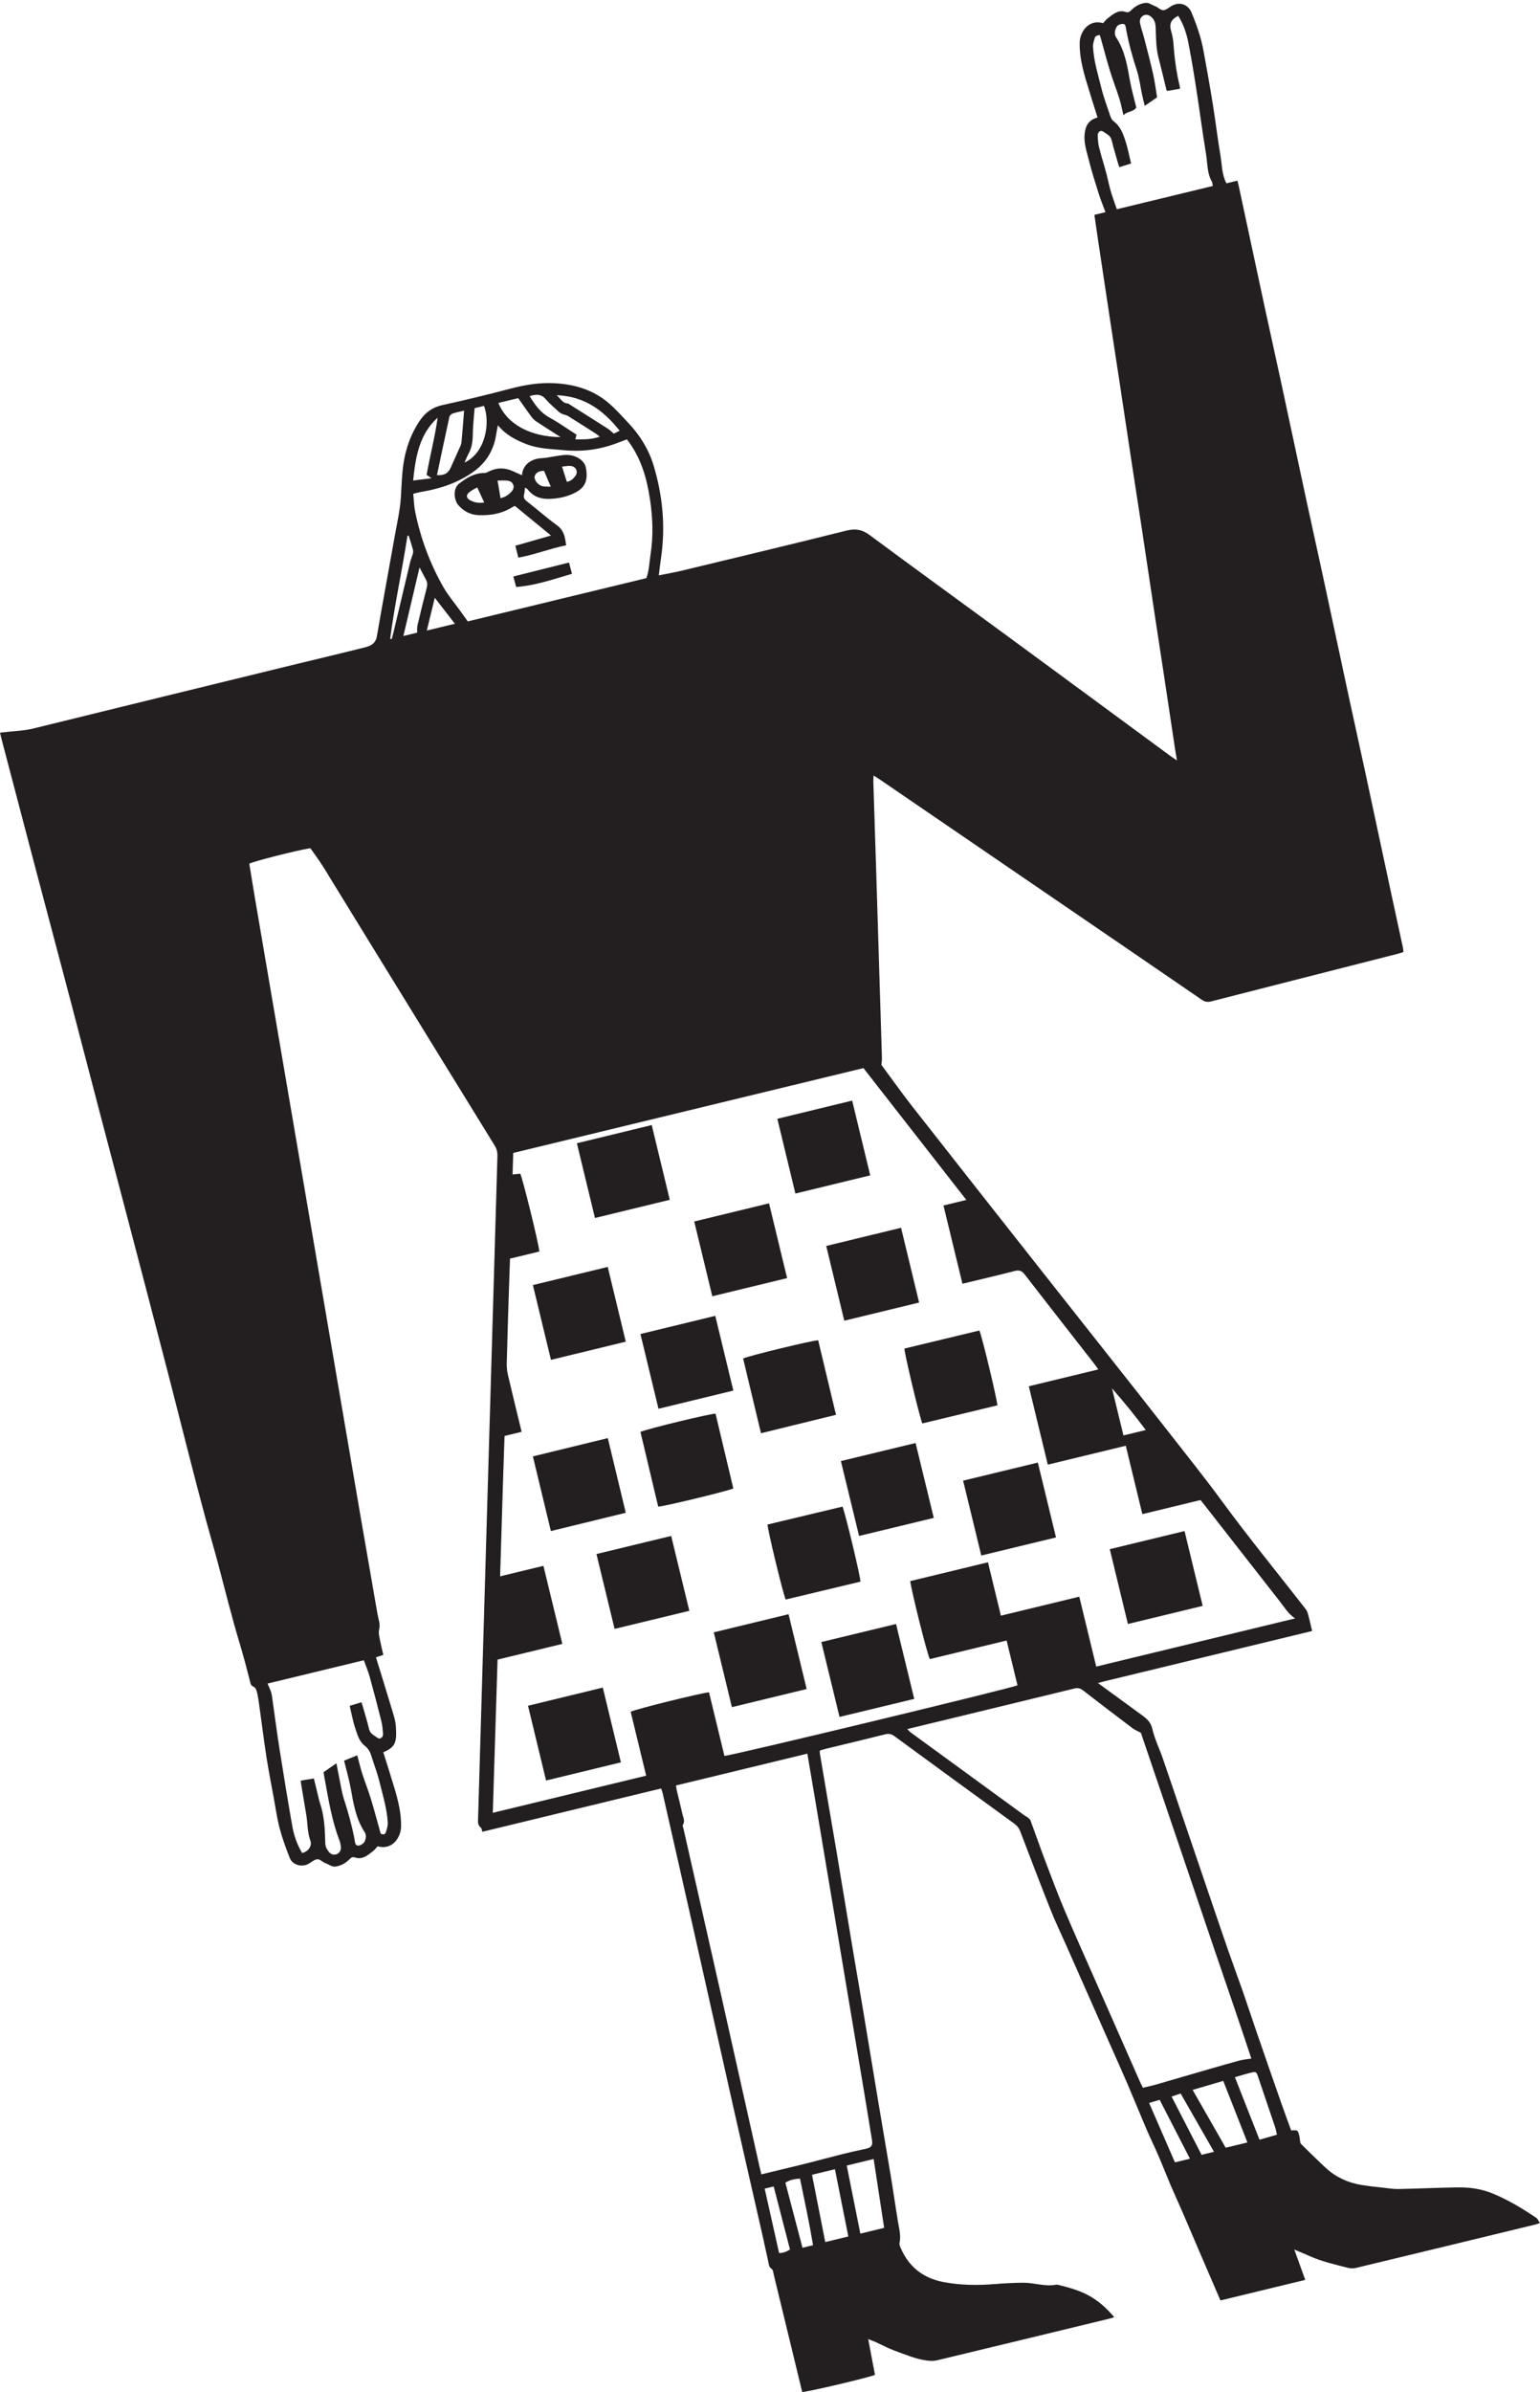 <?xml version="1.0" encoding="utf-8"?>
<svg width="315px" height="489px" viewBox="0 0 315 489" version="1.1" xmlns:xlink="http://www.w3.org/1999/xlink" xmlns="http://www.w3.org/2000/svg">
  <defs>
    <path d="M0 0.579L314.965 0.579L314.965 488.999L0 488.999L0 0.579Z" id="path_1" />
    <clipPath id="mask_1">
      <use xlink:href="#path_1" />
    </clipPath>
  </defs>
  <g id="Illlu-01">
    <path d="M131 272.719C132.246 277.878 133.456 282.897 134.689 288C139.799 286.76 144.87 285.527 150 284.282C148.767 279.187 147.55 274.139 146.308 269C141.22 270.236 136.154 271.466 131 272.719" id="Fill-1" fill="#231F20" fill-rule="evenodd" stroke="none" />
    <path d="M172.695 270C177.811 268.758 182.878 267.529 188 266.284C186.764 261.164 185.543 256.123 184.308 251C179.191 252.242 174.119 253.474 169 254.716C170.236 259.827 171.459 264.879 172.695 270" id="Fill-3" fill="#231F20" fill-rule="evenodd" stroke="none" />
    <path d="M112.696 278C117.824 276.756 122.889 275.526 128 274.285C126.762 269.158 125.542 264.108 124.309 259C119.184 260.244 114.114 261.474 109 262.715C110.24 267.837 111.46 272.883 112.696 278" id="Fill-5" fill="#231F20" fill-rule="evenodd" stroke="none" />
    <path d="M142 249.713C143.237 254.83 144.457 259.872 145.697 265C150.806 263.759 155.875 262.53 161 261.287C159.763 256.18 158.543 251.131 157.303 246C152.194 247.241 147.128 248.47 142 249.713" id="Fill-7" fill="#231F20" fill-rule="evenodd" stroke="none" />
    <path d="M162.695 244C167.814 242.758 172.881 241.526 178 240.284C176.762 235.162 175.544 230.12 174.307 225C169.184 226.244 164.116 227.472 159 228.716C160.236 233.838 161.459 238.886 162.695 244" id="Fill-9" fill="#231F20" fill-rule="evenodd" stroke="none" />
    <path d="M118 233.718C119.249 238.886 120.459 243.901 121.695 249C126.808 247.757 131.874 246.528 137 245.283C135.767 240.181 134.548 235.13 133.308 230C128.212 231.236 123.147 232.466 118 233.718" id="Fill-11" fill="#231F20" fill-rule="evenodd" stroke="none" />
    <path d="M187.28 295C182.181 296.232 177.125 297.454 172 298.691C173.241 303.807 174.471 308.857 175.718 314C180.796 312.774 185.855 311.552 191 310.31C189.768 305.234 188.532 300.153 187.28 295" id="Fill-13" fill="#231F20" fill-rule="evenodd" stroke="none" />
    <path d="M125.713 333C130.82 331.766 135.87 330.543 141 329.303C139.761 324.2 138.532 319.129 137.287 314C132.183 315.232 127.133 316.456 122 317.697C123.239 322.798 124.468 327.868 125.713 333" id="Fill-15" fill="#231F20" fill-rule="evenodd" stroke="none" />
    <path d="M212.287 299C207.18 300.235 202.129 301.457 197 302.697C198.239 307.8 199.471 312.871 200.715 318C205.817 316.768 210.869 315.546 216 314.304C214.763 309.202 213.532 304.13 212.287 299" id="Fill-17" fill="#231F20" fill-rule="evenodd" stroke="none" />
    <path d="M160.701 327C165.845 325.768 170.927 324.555 176 323.343C176.026 322.402 173.002 309.746 172.333 308C167.228 309.219 162.115 310.441 157 311.664C156.967 312.546 160.038 325.341 160.701 327" id="Fill-19" fill="#231F20" fill-rule="evenodd" stroke="none" />
    <path d="M165 345.296C163.756 340.163 162.531 335.117 161.293 330C156.193 331.237 151.143 332.458 146 333.704C147.231 338.781 148.463 343.852 149.707 349C154.786 347.771 159.832 346.55 165 345.296" id="Fill-21" fill="#231F20" fill-rule="evenodd" stroke="none" />
    <path d="M246 328.296C244.758 323.165 243.536 318.118 242.294 313C237.189 314.235 232.141 315.458 227 316.703C228.229 321.776 229.459 326.853 230.708 332C235.77 330.775 240.821 329.552 246 328.296" id="Fill-23" fill="#231F20" fill-rule="evenodd" stroke="none" />
    <path d="M127 360.286C125.767 355.181 124.543 350.131 123.303 345C118.201 346.237 113.13 347.469 108 348.716C109.233 353.819 110.457 358.869 111.697 364C116.802 362.76 121.872 361.529 127 360.286" id="Fill-25" fill="#231F20" fill-rule="evenodd" stroke="none" />
    <path d="M187 347.309C185.756 342.191 184.529 337.141 183.281 332C178.201 333.225 173.144 334.446 168 335.689C169.234 340.768 170.468 345.851 171.721 351C176.819 349.768 181.879 348.547 187 347.309" id="Fill-27" fill="#231F20" fill-rule="evenodd" stroke="none" />
    <path d="M131 292.727C132.22 297.86 133.427 302.935 134.63 308C135.578 308.028 148.238 304.984 150 304.302C148.79 299.209 147.574 294.104 146.36 289.001C145.457 288.947 132.509 292.065 131 292.727" id="Fill-29" fill="#231F20" fill-rule="evenodd" stroke="none" />
    <path d="M128 309.265C126.765 304.14 125.553 299.097 124.324 294C119.186 295.253 114.107 296.492 109 297.735C110.235 302.86 111.449 307.898 112.677 313C117.783 311.757 122.831 310.526 128 309.265" id="Fill-31" fill="#231F20" fill-rule="evenodd" stroke="none" />
    <path d="M200.335 272C195.23 273.226 190.115 274.459 185 275.69C184.975 276.631 188.019 289.417 188.653 291C193.76 289.77 198.88 288.539 204 287.305C204.031 286.41 200.946 273.484 200.335 272" id="Fill-33" fill="#231F20" fill-rule="evenodd" stroke="none" />
    <path d="M152 277.718C153.22 282.825 154.427 287.866 155.656 293C160.775 291.743 165.853 290.498 171 289.236C169.783 284.142 168.568 279.069 167.355 274C166.417 273.961 153.348 277.114 152 277.718" id="Fill-35" fill="#231F20" fill-rule="evenodd" stroke="none" />
    <g id="Group-39">
      <path d="M0 0.579L314.965 0.579L314.965 488.999L0 488.999L0 0.579Z" id="Clip-38" fill="none" fill-rule="evenodd" stroke="none" />
      <g clip-path="url(#mask_1)">
        <path d="M88.934 122.21C88.38 124.487 87.852 126.64 87.298 128.905C89.3 128.421 91.097 127.985 93.049 127.516C91.665 125.728 90.372 124.061 88.934 122.21M79.805 130.576C79.909 130.598 80.018 130.622 80.121 130.647C80.227 130.258 80.346 129.873 80.436 129.479C81.594 124.608 82.741 119.736 83.907 114.865C84.043 114.294 84.301 113.753 84.454 113.182C84.524 112.917 84.531 112.6 84.457 112.338C84.199 111.393 83.89 110.462 83.601 109.523C83.513 109.518 83.426 109.513 83.343 109.51C82.271 116.548 80.731 123.511 79.805 130.576M97.078 83.442C96.942 85.291 96.719 87.112 96.702 88.938C96.689 90.296 96.493 91.551 95.843 92.745C95.542 93.296 95.319 93.892 95.014 94.576C99.362 92.529 100.31 86.374 98.996 82.978C98.335 83.136 97.757 83.275 97.078 83.442M229.796 293.452C231.292 293.092 232.735 292.742 234.369 292.345C232.154 289.412 229.898 286.596 227.463 283.835C228.232 287.017 229.006 290.199 229.796 293.452M126.748 88.058C123.459 83.914 119.59 81.017 113.866 80.793C114.699 81.545 115.061 82.401 116.085 82.482C116.355 82.504 116.614 82.752 116.868 82.912C119.368 84.487 121.874 86.065 124.366 87.659C124.733 87.895 125.046 88.221 125.557 88.653C125.868 88.498 126.279 88.291 126.748 88.058M156.412 447.431C157.394 451.818 158.369 456.175 159.358 460.59C160.211 460.625 160.872 460.306 161.592 459.88C160.483 455.603 159.379 451.355 158.25 446.986C157.557 447.154 157.063 447.275 156.412 447.431M82.507 130.024C83.598 129.757 84.505 129.537 85.334 129.336C85.351 128.846 85.285 128.334 85.39 127.864C85.998 125.277 86.625 122.694 87.298 120.123C87.454 119.536 87.409 119.033 87.142 118.524C86.758 117.777 86.355 117.035 85.812 116.013C84.673 120.84 83.605 125.365 82.507 130.024M88.267 97.769C87.786 97.441 87.556 97.286 87.256 97.078C87.949 93.198 88.968 89.34 89.516 85.387C85.779 88.775 85.025 93.29 84.505 98.236C85.818 98.073 86.897 97.938 88.267 97.769M248.319 439.899C246.027 435.9 243.787 431.988 241.494 427.984C240.85 428.204 240.306 428.385 239.643 428.609C241.73 432.661 243.758 436.598 245.775 440.517C246.669 440.299 247.438 440.113 248.319 439.899M112.4 85.367C114.305 86.408 116.08 87.681 117.918 88.858C117.839 89.189 117.772 89.456 117.686 89.819C119.371 89.824 120.968 89.877 122.676 89.274C122.341 89.011 122.132 88.819 121.903 88.671C119.991 87.45 118.08 86.226 116.153 85.034C115.813 84.825 115.377 84.79 115.001 84.63C114.741 84.518 114.486 84.36 114.277 84.167C113.372 83.324 112.405 82.523 111.603 81.587C110.643 80.47 109.574 80.606 108.334 80.981C109.423 82.754 110.531 84.348 112.4 85.367M109.914 86.308C109.505 86.038 109.09 85.722 108.801 85.335C107.857 84.073 106.966 82.767 105.995 81.391C104.637 81.72 103.293 82.044 101.942 82.372C103.689 86.763 108.616 89.335 114.653 89.35C112.983 88.284 111.44 87.311 109.914 86.308M235.044 429.912C236.847 434.055 238.586 438.06 240.326 442.057C241.342 441.811 242.273 441.587 243.396 441.315C241.312 437.262 239.297 433.343 237.205 429.278C236.417 429.506 235.781 429.694 235.044 429.912M166.311 458.995C165.541 454.436 164.584 449.939 163.636 445.371C162.564 445.473 161.579 445.607 160.649 446.225C161.812 450.645 162.962 455.022 164.144 459.52C164.928 459.33 165.548 459.179 166.311 458.995M92.591 84.54C92.319 84.632 91.988 84.936 91.928 85.199C91.055 89.165 90.222 93.142 89.38 97.127C90.87 97.212 91.653 96.782 92.176 95.627C92.796 94.261 93.415 92.894 94.021 91.522C94.178 91.172 94.359 90.805 94.393 90.432C94.592 88.306 94.752 86.177 94.927 83.951C94.069 84.162 93.311 84.297 92.591 84.54M257.626 437.432C258.815 437.09 259.94 436.763 261.194 436.403C261.055 435.829 260.965 435.289 260.791 434.776C259.624 431.302 258.436 427.839 257.264 424.366C257.013 423.624 256.861 423.487 256.039 423.685C254.926 423.952 253.837 424.295 252.593 424.645C254.308 429 255.947 433.161 257.626 437.432M166.092 444.6C167.001 449.205 167.894 453.745 168.803 458.355C170.412 457.965 171.889 457.608 173.521 457.212C172.612 452.648 171.71 448.103 170.784 443.464C169.152 443.862 167.707 444.208 166.092 444.6M250.21 425.407C248.118 426.02 246.13 426.606 243.947 427.248C246.246 431.265 248.475 435.168 250.709 439.07C252.192 438.712 253.586 438.374 255.154 437.992C253.487 433.746 251.866 429.632 250.21 425.407M178.698 441.376C176.836 441.826 175.102 442.247 173.2 442.709C174.13 447.359 175.046 451.951 175.977 456.63C177.65 456.224 179.169 455.858 180.849 455.452C180.119 450.704 179.409 446.045 178.698 441.376M64.201 363.579C64.494 364.783 64.782 365.975 65.075 367.169C65.197 367.666 65.301 368.172 65.467 368.659C66.346 371.291 66.475 374.026 66.529 376.762C66.541 377.527 66.854 378.059 67.285 378.597C67.713 379.127 68.25 379.287 68.887 379.051C69.422 378.847 69.79 378.246 69.727 377.607C69.681 377.144 69.594 376.663 69.429 376.23C67.878 372.215 67.212 367.989 66.432 363.79C66.346 363.336 66.272 362.88 66.174 362.304C66.959 361.757 67.786 361.185 68.808 360.475C68.984 361.38 69.12 362.11 69.273 362.839C69.635 364.552 69.859 366.308 70.401 367.963C71.251 370.566 71.968 373.194 72.494 375.879C72.518 376.006 72.518 376.135 72.547 376.261C72.651 376.658 72.602 377.159 73.135 377.297C73.556 377.405 74.392 376.92 74.596 376.449C74.875 375.801 74.973 375.13 74.562 374.505C72.793 371.811 72.296 368.729 71.749 365.644C71.41 363.754 70.858 361.902 70.384 359.939C71.344 359.547 72.146 359.215 73.072 358.839C73.4 360.07 73.686 361.302 74.068 362.504C74.642 364.292 75.335 366.041 75.886 367.834C76.55 369.997 77.121 372.189 77.734 374.368C77.782 374.532 77.831 374.694 77.87 374.845C78.358 375.137 78.778 375.035 78.932 374.546C79.138 373.909 79.353 373.22 79.314 372.568C79.138 369.661 78.266 366.876 77.566 364.068C77.124 362.297 76.453 360.586 75.913 358.839C75.666 358.042 75.255 357.4 74.596 356.881C73.451 355.984 73.096 354.601 72.668 353.325C72.173 351.835 71.898 350.271 71.526 348.736C72.199 348.53 72.992 348.289 73.928 348.002C74.005 348.23 74.117 348.52 74.2 348.819C74.642 350.378 75.126 351.926 75.495 353.505C75.728 354.492 76.581 354.792 77.233 355.278C77.734 355.645 78.375 355.195 78.343 354.504C78.298 353.612 78.21 352.707 77.998 351.845C77.243 348.826 76.46 345.816 75.627 342.82C75.311 341.679 74.841 340.577 74.423 339.411C67.859 341 61.367 342.571 54.721 344.182C54.94 344.685 55.173 345.155 55.354 345.637C55.475 345.948 55.56 346.282 55.611 346.614C56.131 350.256 56.6 353.904 57.171 357.536C58 362.81 58.863 368.084 59.792 373.342C60.134 375.278 60.788 377.14 61.812 378.835C63.073 378.482 63.894 377.393 63.479 376.268C62.842 374.541 62.947 372.739 62.642 370.985C62.275 368.841 61.923 366.693 61.568 364.549C61.537 364.382 61.537 364.216 61.517 364.016C62.484 363.859 63.306 363.725 64.201 363.579M239.565 6.414C239.822 7.261 239.973 8.158 240.036 9.044C240.243 11.99 240.637 14.903 241.342 17.775C241.371 17.892 241.336 18.026 241.33 18.15C240.488 18.298 239.662 18.437 238.782 18.59C238.739 18.542 238.607 18.464 238.581 18.362C238.056 16.245 237.581 14.116 237.017 12.007C236.51 10.126 236.468 8.21 236.407 6.29C236.376 5.405 236.427 4.497 235.768 3.745C235.202 3.106 234.606 2.862 233.974 3.128C233.364 3.392 233.024 4.015 233.204 4.84C233.413 5.799 233.756 6.726 234.002 7.679C234.641 10.158 235.301 12.635 235.866 15.131C236.21 16.661 236.395 18.225 236.677 19.899C235.909 20.428 235.083 21.001 234.154 21.642C233.955 20.822 233.773 20.138 233.625 19.449C233.26 17.737 233.061 15.972 232.517 14.318C231.624 11.594 230.864 8.845 230.348 6.025C230.341 5.986 230.341 5.94 230.331 5.899C230.222 5.5 230.275 4.92 229.726 4.898C229.184 4.876 228.608 5.056 228.331 5.626C228.003 6.304 227.891 7.018 228.328 7.687C230.095 10.382 230.587 13.464 231.136 16.55C231.467 18.398 232.001 20.211 232.429 21.977C231.755 22.984 230.589 22.656 229.797 23.571C229.483 22.271 229.282 21.189 228.956 20.15C228.351 18.235 227.616 16.362 227.03 14.448C226.343 12.2 225.752 9.927 225.118 7.665C225.084 7.541 225.028 7.426 224.913 7.125C224.593 7.265 224.097 7.324 224.019 7.541C223.774 8.203 223.538 8.934 223.574 9.625C223.723 12.496 224.6 15.236 225.28 18.004C225.759 19.939 226.465 21.821 227.106 23.712C227.235 24.098 227.442 24.537 227.752 24.763C229.164 25.791 229.723 27.334 230.219 28.867C230.706 30.361 230.988 31.922 231.355 33.431C230.667 33.643 229.874 33.89 228.943 34.176C228.868 33.935 228.761 33.638 228.676 33.336C228.234 31.777 227.757 30.227 227.378 28.65C227.142 27.672 226.292 27.366 225.628 26.892C225.125 26.538 224.512 26.994 224.534 27.692C224.557 28.502 224.607 29.329 224.804 30.11C225.239 31.844 225.786 33.552 226.251 35.28C226.588 36.511 226.819 37.774 227.174 38.999C227.539 40.257 228.005 41.489 228.438 42.776C235.037 41.177 241.531 39.606 248.065 38.024C248.006 37.72 248.025 37.401 247.892 37.166C246.868 35.357 246.995 33.299 246.669 31.353C245.937 26.925 245.362 22.469 244.671 18.034C244.187 14.91 243.672 11.79 243.062 8.687C242.69 6.804 242.085 4.972 241.001 3.24C239.468 4.005 239.122 4.925 239.565 6.414M126.3 90.547C122.803 91.89 119.193 92.4 115.458 92.041C112.864 91.792 110.239 91.775 107.746 90.824C105.534 89.98 103.473 88.924 101.84 86.941C101.72 87.583 101.601 88.112 101.521 88.646C101.047 91.897 99.547 94.514 96.842 96.441C93.586 98.762 89.916 99.945 86.031 100.584C85.574 100.658 85.129 100.798 84.527 100.942C84.656 102.192 84.677 103.429 84.92 104.623C86.041 110.068 87.952 115.237 90.71 120.061C91.636 121.684 92.876 123.127 93.972 124.653C94.516 125.404 95.054 126.159 95.681 127.036C107.731 124.117 119.915 121.168 132.211 118.191C132.782 116.677 132.817 114.958 133.076 113.282C133.653 109.535 133.517 105.784 132.95 102.058C132.287 97.714 131.125 93.531 128.225 89.822C127.567 90.069 126.934 90.305 126.3 90.547M157.268 444.144C159.929 443.498 162.595 442.87 165.252 442.203C167.658 441.6 170.047 440.94 172.456 440.337C174.029 439.948 175.616 439.608 177.202 439.26C178.211 439.038 178.539 438.59 178.371 437.542C177.866 434.411 177.355 431.282 176.83 428.156C175.844 422.237 174.848 416.327 173.856 410.408C172.669 403.312 171.478 396.211 170.29 389.114C169.099 382.015 167.91 374.918 166.718 367.819C166.202 364.741 165.677 361.662 165.14 358.507C156.159 360.682 147.256 362.839 138.27 365.012C138.319 365.343 138.346 365.673 138.423 365.992C138.808 367.618 139.23 369.235 139.588 370.87C139.746 371.581 140.178 372.284 139.676 373.065C139.561 373.25 139.756 373.643 139.823 373.931C142.378 385.222 144.947 396.512 147.489 407.803C150.134 419.559 152.756 431.318 155.389 443.076C155.483 443.485 155.586 443.894 155.734 444.514C156.366 444.361 156.816 444.252 157.268 444.144M231.637 353.295C228.248 350.734 224.87 348.162 221.513 345.559C220.949 345.121 220.449 345.023 219.758 345.192C208.627 347.907 197.493 350.599 186.359 353.293C186.15 353.344 185.945 353.392 185.583 353.48C185.858 353.757 186.023 353.981 186.239 354.139C193.963 359.776 201.69 365.409 209.421 371.041C209.696 371.244 210.012 371.398 210.277 371.609C210.474 371.761 210.703 371.946 210.785 372.169C211.779 374.852 212.713 377.556 213.726 380.231C215.034 383.677 216.322 387.131 217.754 390.525C219.837 395.452 222.041 400.325 224.196 405.222C227.181 411.997 230.169 418.772 233.16 425.543C233.33 425.933 233.53 426.31 233.775 426.808C234.689 426.589 235.603 426.402 236.492 426.146C240.073 425.115 243.648 424.062 247.228 423.027C249.326 422.42 251.423 421.811 253.53 421.245C254.26 421.05 255.023 420.984 255.954 420.831C253.519 413.45 250.961 406.058 248.438 398.655C245.909 391.226 243.398 383.798 240.878 376.368C238.355 368.939 235.832 361.513 233.364 354.244C232.63 353.85 232.086 353.636 231.637 353.295M204.73 330.298C210.104 328.998 215.374 327.721 220.763 326.415C221.936 331.256 223.072 335.947 224.228 340.708C237.796 337.421 251.239 334.168 264.91 330.859C263.469 329.906 262.749 328.611 261.848 327.468C256.717 320.927 251.606 314.367 246.485 307.814C246.196 307.446 245.899 307.084 245.556 306.66C241.641 307.609 237.73 308.555 233.664 309.54C232.531 304.862 231.415 300.266 230.275 295.562C224.887 296.866 219.652 298.133 214.322 299.423C213.021 294.049 211.745 288.788 210.438 283.4C215.141 282.263 219.831 281.128 224.647 279.96C224.308 279.481 224.08 279.13 223.823 278.804C219.078 272.719 214.316 266.648 209.597 260.546C209.011 259.787 208.474 259.587 207.545 259.833C204.475 260.636 201.377 261.348 198.292 262.096C197.84 262.205 197.386 262.315 196.861 262.441C195.563 257.086 194.296 251.853 192.982 246.443C194.466 246.083 195.937 245.727 197.662 245.309C190.539 236.19 183.587 227.286 176.614 218.358C152.742 224.136 128.938 229.902 104.982 235.701C104.936 237.1 104.89 238.543 104.843 240.1C105.427 240.039 105.918 239.989 106.409 239.94C106.875 240.767 110.21 254.267 110.319 255.855C108.358 256.327 106.373 256.807 104.319 257.305C104.246 259.424 104.166 261.426 104.107 263.428C103.947 268.523 103.777 273.617 103.652 278.714C103.631 279.514 103.721 280.342 103.905 281.123C104.688 284.507 105.524 287.876 106.343 291.255C106.453 291.705 106.562 292.156 106.695 292.71C105.5 293 104.428 293.26 103.203 293.557C102.858 303.103 102.603 312.586 102.297 322.254C105.325 321.522 108.208 320.824 111.155 320.109C112.459 325.493 113.727 330.728 115.023 336.071C110.647 337.132 106.287 338.187 101.771 339.28C101.448 349.721 101.127 360.097 100.801 370.602C111.321 368.057 121.684 365.549 132.17 363.009C131.105 358.628 130.05 354.269 129.001 349.947C129.941 349.425 143.119 346.16 145.023 345.96C146.075 350.296 147.13 354.648 148.178 358.962C149.296 359.013 206.818 345.147 208.123 344.535C207.392 341.532 206.66 338.509 205.9 335.378C200.638 336.652 195.402 337.92 190.198 339.177C189.673 338.267 186.465 325.452 186.184 323.232C191.443 321.958 196.71 320.685 202.084 319.384C202.964 323.014 203.829 326.58 204.73 330.298M263.853 334.531C262.395 334.884 260.932 335.238 259.473 335.591C258.056 335.934 256.637 336.277 255.222 336.62C253.761 336.973 252.301 337.326 250.84 337.681C249.381 338.034 247.921 338.387 246.46 338.74C245 339.093 243.539 339.447 242.083 339.802C240.62 340.155 239.159 340.508 237.701 340.861C236.283 341.206 234.867 341.55 233.447 341.892C231.989 342.245 230.524 342.595 229.067 342.955C227.645 343.308 226.206 343.607 224.585 344.075C227.653 346.315 230.491 348.39 233.333 350.456C234.397 351.228 235.362 351.921 235.701 353.432C236.17 355.497 237.142 357.446 237.842 359.463C239.186 363.355 240.489 367.259 241.815 371.157C243.568 376.312 245.323 381.463 247.077 386.622C248.461 390.676 249.832 394.739 251.238 398.789C252.191 401.531 253.214 404.248 254.17 406.986C255.156 409.817 256.082 412.668 257.06 415.5C258.759 420.43 260.474 425.354 262.195 430.278C262.813 432.044 263.472 433.795 264.106 435.54C265.457 435.433 265.465 435.43 265.776 436.691C265.871 437.077 265.878 437.489 265.948 437.883C265.973 438.033 266.028 438.209 266.131 438.311C267.846 439.979 269.528 441.683 271.298 443.295C273.34 445.152 275.79 446.241 278.504 446.685C279.98 446.93 281.475 447.078 282.962 447.246C283.982 447.358 285.008 447.529 286.026 447.511C290.035 447.429 294.045 447.244 298.053 447.179C300.49 447.142 302.855 447.429 305.184 448.373C308.431 449.687 311.38 451.473 314.252 453.418C314.556 453.625 314.702 454.065 314.965 454.462C314.564 454.601 314.327 454.705 314.085 454.762C301.862 457.725 289.645 460.69 277.416 463.625C276.897 463.751 276.29 463.772 275.78 463.641C273.043 462.936 270.28 462.32 267.691 461.141C266.813 460.744 265.917 460.386 264.743 459.885C265.557 462.14 266.269 464.111 266.986 466.089C261.167 467.497 255.426 468.887 249.635 470.29C249.071 468.979 248.533 467.733 247.994 466.483C247.066 464.323 246.135 462.169 245.208 460.012C244.081 457.384 242.97 454.754 241.832 452.132C241.036 450.293 240.192 448.47 239.404 446.626C238.586 444.706 237.837 442.751 237.008 440.834C236.16 438.875 235.224 436.953 234.385 434.99C233.092 431.973 231.867 428.927 230.572 425.91C229.459 423.315 228.29 420.743 227.148 418.16C224.099 411.27 221.051 404.38 218.001 397.493C216.966 395.154 215.85 392.844 214.905 390.464C212.785 385.129 210.736 379.762 208.687 374.397C208.428 373.726 208.049 373.239 207.468 372.818C199.276 366.865 191.098 360.902 182.931 354.916C182.317 354.466 181.779 354.376 181.041 354.56C176.964 355.585 172.871 356.553 168.783 357.548C168.421 357.636 168.066 357.764 167.682 357.884C167.692 358.114 167.672 358.287 167.697 358.45C168.322 362.168 168.949 365.888 169.583 369.605C170.084 372.561 170.611 375.516 171.102 378.477C172.211 385.11 173.299 391.751 174.412 398.385C175.081 402.4 175.785 406.416 176.456 410.43C177.521 416.812 178.566 423.2 179.631 429.579C180.481 434.686 181.369 439.787 182.214 444.896C182.723 447.964 183.153 451.049 183.663 454.119C183.908 455.589 184.326 457.024 183.998 458.545C183.918 458.912 184.152 459.377 184.324 459.759C185.996 463.535 188.94 465.751 192.945 466.52C196.484 467.203 200.062 467.232 203.652 466.93C205.52 466.772 207.395 466.689 209.266 466.668C211.521 466.641 213.719 467.51 216.004 467.077C216.203 467.038 216.429 467.099 216.635 467.147C218.675 467.65 220.701 468.22 222.563 469.21C224.619 470.298 226.316 471.835 227.915 473.709C227.417 473.857 227.069 473.976 226.71 474.063C215.031 476.895 203.352 479.725 191.667 482.53C191.028 482.686 190.315 482.669 189.656 482.584C187.299 482.289 185.126 481.331 182.919 480.528C181.639 480.063 180.435 479.394 179.186 478.83C178.705 478.615 178.207 478.436 177.584 478.187C178.075 480.773 178.525 483.152 178.974 485.51C177.103 486.204 165.106 489.025 164.087 488.999C163.985 488.57 163.871 488.116 163.762 487.663C161.934 480.119 160.106 472.575 158.271 465.028C158.174 464.619 158.135 464.025 157.858 463.855C157.265 463.488 157.279 462.948 157.161 462.427C156.754 460.63 156.385 458.822 155.977 457.024C154.038 448.492 152.074 439.967 150.149 431.431C147.343 418.964 144.565 406.489 141.758 394.021C139.697 384.856 137.609 375.701 135.532 366.539C135.466 366.262 135.352 366.002 135.223 365.627C122.992 368.588 110.833 371.534 98.658 374.48C98.544 374.125 98.544 373.777 98.379 373.653C97.639 373.104 97.771 372.356 97.795 371.609C99.108 326.524 100.42 281.442 101.747 236.359C101.771 235.549 101.608 234.879 101.179 234.186C91.51 218.507 81.86 202.817 72.206 187.127C71.489 185.96 70.773 184.789 70.056 183.62C69.336 182.452 68.622 181.284 67.902 180.118C67.185 178.948 66.488 177.768 65.736 176.625C65.012 175.52 64.225 174.458 63.479 173.399C60.701 173.839 51.865 176.078 50.988 176.571C51.357 178.795 51.712 181.038 52.092 183.272C52.916 188.132 53.749 192.991 54.578 197.849C55.856 205.325 57.137 212.802 58.414 220.28C59.459 226.404 60.509 232.531 61.554 238.657C62.616 244.868 63.678 251.077 64.74 257.286C65.576 262.186 66.412 267.088 67.251 271.988C68.529 279.464 69.806 286.942 71.088 294.42C71.917 299.277 72.741 304.137 73.577 308.995C74.781 315.959 75.996 322.929 77.201 329.896C77.376 330.911 77.811 332.001 77.585 332.925C77.362 333.842 77.585 334.565 77.738 335.361C77.933 336.353 78.186 337.334 78.409 338.316C77.785 338.521 77.303 338.681 76.898 338.815C77.96 342.267 79.022 345.649 80.038 349.047C80.415 350.317 80.881 351.605 80.968 352.908C81.192 356.102 80.94 357.173 78.402 358.221C79.162 360.657 79.948 363.094 80.679 365.544C81.445 368.126 82.096 370.734 82.038 373.458C81.992 375.585 80.283 378.319 77.233 377.448C76.919 377.784 76.637 378.18 76.271 378.463C75.189 379.29 74.127 380.254 72.585 379.723C72.014 379.524 71.711 379.879 71.373 380.209C70.617 380.937 69.754 381.407 68.689 381.579C67.859 381.711 67.317 381.149 66.645 380.932C66.031 380.733 65.467 380.054 64.912 380.095C64.263 380.141 63.661 380.757 63.014 381.081C61.634 381.767 59.818 381.227 59.274 379.837C58.494 377.867 57.757 375.867 57.217 373.824C56.673 371.77 56.377 369.646 55.995 367.552C55.485 364.778 54.943 362.005 54.505 359.222C54.011 356.054 53.616 352.872 53.171 349.695C53.022 348.634 52.91 347.569 52.69 346.527C52.565 345.939 52.398 345.119 51.99 344.9C51.576 344.678 51.343 344.542 51.231 344.101C50.531 341.33 49.81 338.569 48.983 335.827C47.374 330.492 46.05 325.069 44.613 319.683C43.843 316.795 42.997 313.924 42.214 311.042C39.46 300.906 36.954 290.698 34.319 280.529C31.568 269.897 28.778 259.28 25.993 248.659C24.099 241.441 22.18 234.23 20.29 227.011C18.393 219.794 16.529 212.566 14.632 205.35C12.076 195.645 9.487 185.948 6.925 176.246C4.713 167.87 2.519 159.488 0.319 151.11C0.212 150.703 0.124 150.292 -0.001 149.794C0.441 149.742 0.773 149.698 1.099 149.662C3.017 149.45 4.935 149.395 6.833 148.927C24.41 144.597 42.005 140.303 59.592 136.007C64.64 134.775 69.694 133.591 74.729 132.32C75.86 132.034 76.842 131.53 77.087 130.082C78.276 123.169 79.562 116.276 80.787 109.369C81.246 106.805 81.829 104.239 81.996 101.655C82.145 99.349 82.188 97.038 82.536 94.753C83.022 91.583 84.073 88.615 85.898 85.954C87.013 84.328 88.45 83.26 90.474 82.82C95.117 81.805 99.739 80.684 104.335 79.47C107.345 78.675 110.349 78.175 113.467 78.346C117.512 78.569 121.247 79.665 124.371 82.29C125.906 83.576 127.243 85.102 128.616 86.561C130.962 89.067 132.738 91.969 133.713 95.232C135.546 101.365 136.153 107.639 135.216 114.018C135.048 115.188 134.916 116.368 134.756 117.619C136.404 117.288 137.925 117.031 139.422 116.673C150.644 113.97 161.878 111.293 173.075 108.488C174.945 108.019 176.327 108.233 177.888 109.389C187.331 116.391 196.858 123.28 206.333 130.233C217.333 138.303 228.317 146.399 239.307 154.479C239.698 154.766 240.105 155.027 240.739 155.459C240.579 154.513 240.474 153.893 240.377 153.272C239.521 147.594 238.668 141.914 237.81 136.242C237.343 133.146 236.859 130.058 236.391 126.964C235.419 120.526 234.463 114.082 233.489 107.642C232.845 103.404 232.179 99.174 231.537 94.936C230.672 89.26 229.826 83.581 228.965 77.903C228.351 73.838 227.723 69.773 227.104 65.707C226.251 60.07 225.404 54.436 224.559 48.799C224.321 47.206 224.097 45.61 223.851 43.923C224.676 43.722 225.373 43.554 226.112 43.374C225.621 42.029 225.12 40.807 224.724 39.547C224.005 37.26 223.275 34.973 222.695 32.647C222.281 30.962 221.686 29.314 221.849 27.485C222 25.707 222.683 24.507 224.498 24.021C223.721 21.524 222.935 19.092 222.204 16.64C221.438 14.061 220.791 11.45 220.843 8.728C220.879 6.577 222.634 3.847 225.641 4.733C225.954 4.397 226.236 4.005 226.605 3.721C227.687 2.891 228.742 1.923 230.288 2.453C230.857 2.646 231.163 2.302 231.505 1.974C232.257 1.245 233.114 0.772 234.183 0.6C235.018 0.463 235.555 1.021 236.228 1.242C236.843 1.442 237.409 2.122 237.961 2.084C238.614 2.038 239.212 1.419 239.857 1.101C241.419 0.329 243.043 0.96 243.718 2.563C244.773 5.079 245.665 7.65 246.161 10.336C246.852 14.07 247.517 17.81 248.116 21.559C248.667 24.977 249.061 28.421 249.646 31.833C249.96 33.684 249.899 35.635 250.859 37.481C251.606 37.297 252.337 37.121 253.11 36.932C253.239 37.469 253.348 37.878 253.436 38.292C255.164 46.344 256.88 54.397 258.615 62.443C259.755 67.727 260.932 73.001 262.072 78.283C263.809 86.331 265.516 94.386 267.251 102.434C268.391 107.718 269.57 112.99 270.707 118.271C272.455 126.363 274.168 134.461 275.916 142.549C277.053 147.832 278.23 153.107 279.37 158.388C281.085 166.353 282.779 174.323 284.488 182.291C285.307 186.104 286.143 189.918 286.963 193.731C287.025 194.013 287.03 194.307 287.065 194.636C286.639 194.765 286.28 194.893 285.915 194.985C273.189 198.228 260.462 201.462 247.741 204.72C247.015 204.907 246.467 204.829 245.838 204.398C236.536 198.014 227.215 191.65 217.899 185.281C205.253 176.64 192.609 167.993 179.959 159.352C179.585 159.096 179.193 158.865 178.675 158.539C178.659 159.097 178.629 159.466 178.639 159.838C178.828 165.831 179.026 171.825 179.213 177.817C179.614 190.66 180.007 203.505 180.397 216.348C180.408 216.799 180.324 217.253 180.289 217.698C182.385 220.525 184.434 223.423 186.621 226.216C195.397 237.417 204.215 248.591 213.023 259.765C221.615 270.666 230.251 281.532 238.802 292.46C242.564 297.272 246.378 302.031 249.997 306.962C255.37 314.287 261.128 321.325 266.712 328.492C267 328.857 267.329 329.242 267.457 329.675C267.807 330.857 268.06 332.073 268.391 333.433C266.758 333.828 265.307 334.18 263.853 334.531" id="Fill-37" fill="#231F20" fill-rule="evenodd" stroke="none" />
      </g>
    </g>
    <path d="M117.656 97.344C118.321 96.491 117.869 95.411 116.762 95.261C116.236 95.192 115.678 95.331 114.958 95.388C115.312 96.501 115.608 97.443 115.943 98.496C116.768 98.373 117.245 97.878 117.656 97.344M97.615 99.639C97.055 99.976 96.418 100.251 95.925 100.684C95.267 101.265 95.409 101.869 96.205 102.29C97.065 102.745 97.986 102.899 99.036 102.712C98.544 101.65 98.109 100.707 97.615 99.639M111.286 96.273C110.275 96.213 109.486 96.686 109.356 97.436C109.232 98.178 110.113 99.257 111.04 99.416C111.536 99.499 112.053 99.466 112.659 99.489C112.173 98.344 111.731 97.314 111.286 96.273M104.721 100.389C105.373 99.642 105.037 98.533 104.053 98.309C103.374 98.158 102.636 98.258 101.776 98.239C101.999 99.559 102.187 100.679 102.382 101.842C103.445 101.615 104.141 101.055 104.721 100.389M110.757 93.67C111.88 93.613 112.991 93.34 114.11 93.183C114.711 93.099 115.321 92.997 115.922 93C117.795 93.008 119.539 94.105 119.829 95.571C120.304 97.929 119.826 99.504 117.903 100.579C116.198 101.534 114.353 101.915 112.407 101.99C110.584 102.06 109.073 101.525 107.96 100.082C107.832 99.916 107.606 99.821 107.38 99.662C107.319 100.202 107.326 100.634 107.211 101.032C107.015 101.704 107.255 102.095 107.812 102.525C109.873 104.12 111.819 105.866 113.935 107.398C115.376 108.443 115.592 109.829 115.794 111.485C112.471 112.142 109.384 113.4 106.024 114C105.798 113.11 105.611 112.362 105.412 111.565C107.798 110.882 110.113 110.224 112.704 109.481C110.099 107.343 107.734 105.401 105.376 103.47C105.314 103.467 105.264 103.45 105.231 103.463C105.108 103.512 104.987 103.563 104.877 103.632C102.761 104.98 100.443 105.408 97.919 105.315C96.138 105.246 94.832 104.487 93.756 103.278C92.852 102.255 92.598 99.879 93.897 98.877C95.433 97.689 97.076 96.671 99.171 96.689C99.401 96.689 99.646 96.563 99.855 96.451C101.505 95.591 103.175 95.553 104.873 96.308C105.5 96.588 106.131 96.871 106.772 97.158C106.877 95.145 108.534 93.775 110.757 93.67" id="Fill-40" fill="#231F20" fill-rule="evenodd" stroke="none" />
    <path d="M105 117.853C105.173 118.506 105.361 119.209 105.575 120C109.558 119.708 113.21 118.401 117 117.302C116.786 116.5 116.593 115.773 116.385 115C112.608 115.944 108.876 116.881 105 117.853" id="Fill-42" fill="#231F20" fill-rule="evenodd" stroke="none" />
  </g>
</svg>